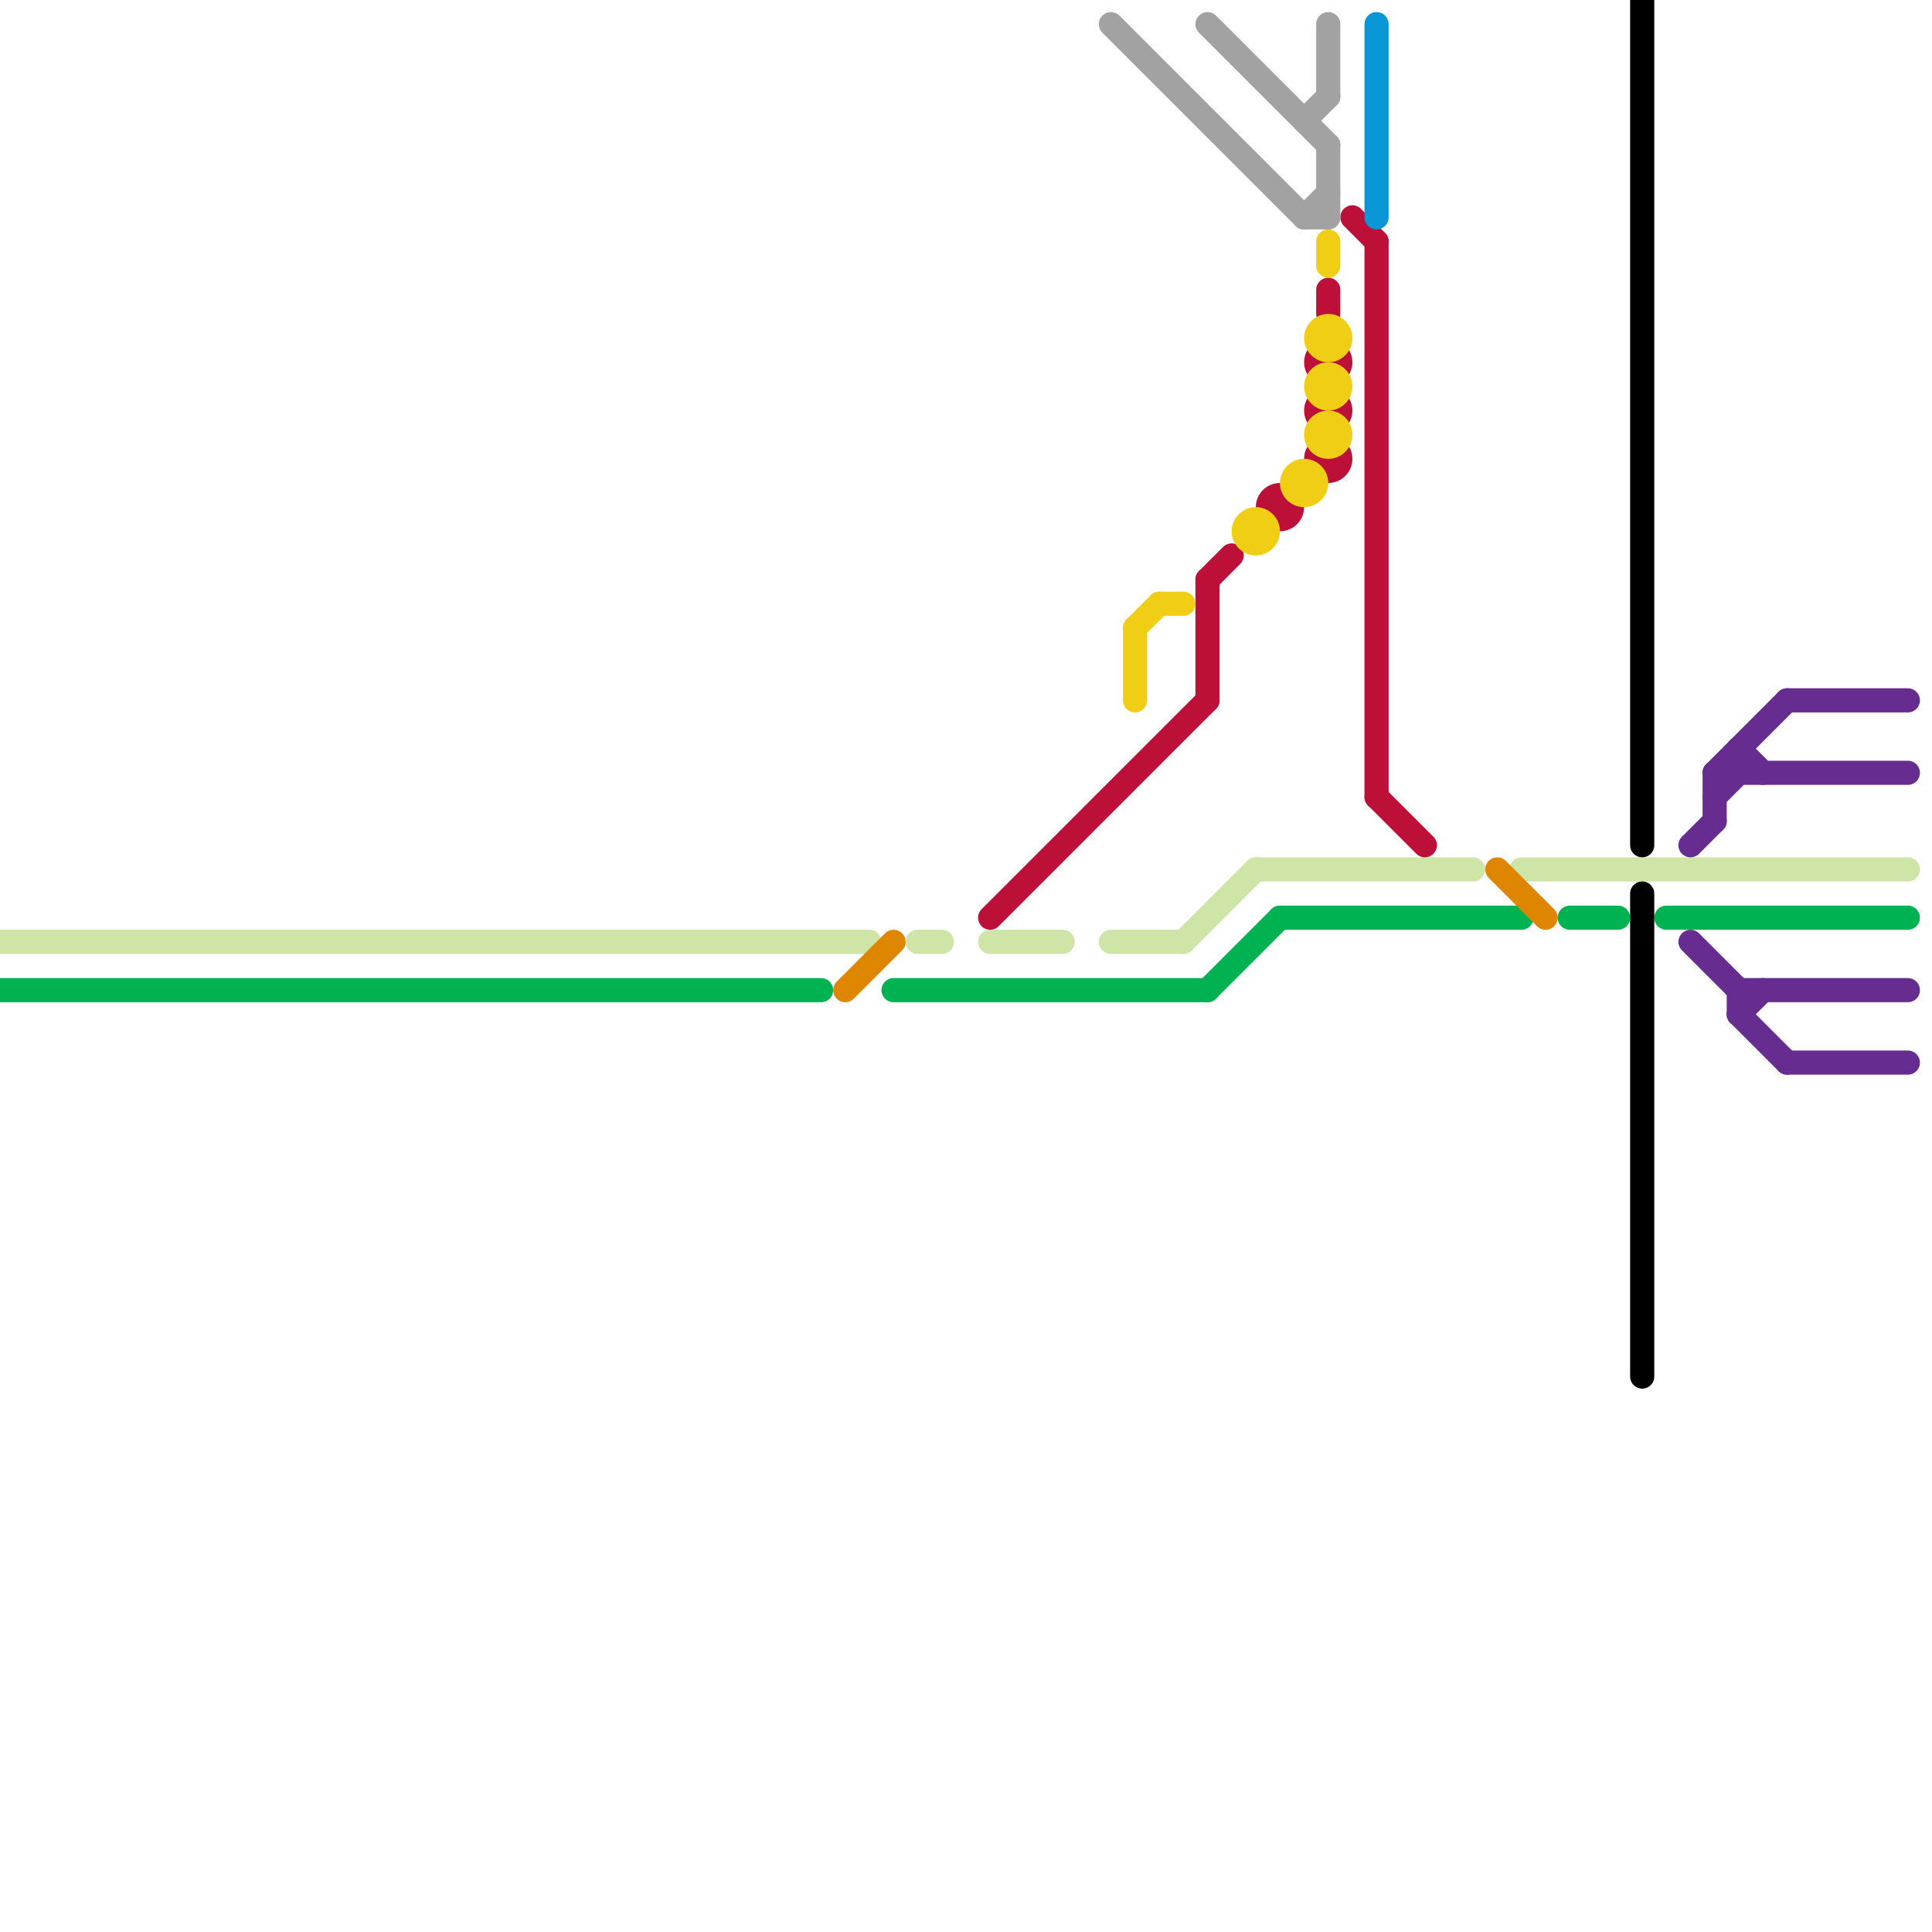 
<svg version="1.1" xmlns="http://www.w3.org/2000/svg" viewBox="0 0 80 80">
<style>text { font: 1px Helvetica; font-weight: 600; white-space: pre; dominant-baseline: central; } line { stroke-width: 1; fill: none; stroke-linecap: round; stroke-linejoin: round; } .c0 { stroke: #cfe4a7 } .c1 { stroke: #00b251 } .c2 { stroke: #df8600 } .c3 { stroke: #bd1038 } .c4 { stroke: #a2a2a2 } .c5 { stroke: #f0ce15 } .c6 { stroke: #0896d7 } .c7 { stroke: #000000 } .c8 { stroke: #662c90 }</style><defs><g id="wm-xf"><circle r="1.2" fill="#000"/><circle r="0.9" fill="#fff"/><circle r="0.6" fill="#000"/><circle r="0.3" fill="#fff"/></g><g id="wm"><circle r="0.6" fill="#000"/><circle r="0.3" fill="#fff"/></g></defs><line class="c0" x1="0" y1="39" x2="36" y2="39"/><line class="c0" x1="41" y1="39" x2="44" y2="39"/><line class="c0" x1="38" y1="39" x2="39" y2="39"/><line class="c0" x1="52" y1="36" x2="61" y2="36"/><line class="c0" x1="49" y1="39" x2="52" y2="36"/><line class="c0" x1="63" y1="36" x2="79" y2="36"/><line class="c0" x1="46" y1="39" x2="49" y2="39"/><line class="c1" x1="53" y1="38" x2="63" y2="38"/><line class="c1" x1="50" y1="41" x2="53" y2="38"/><line class="c1" x1="65" y1="38" x2="67" y2="38"/><line class="c1" x1="0" y1="41" x2="34" y2="41"/><line class="c1" x1="69" y1="38" x2="79" y2="38"/><line class="c1" x1="37" y1="41" x2="50" y2="41"/><line class="c2" x1="62" y1="36" x2="64" y2="38"/><line class="c2" x1="35" y1="41" x2="37" y2="39"/><line class="c3" x1="50" y1="24" x2="51" y2="23"/><line class="c3" x1="57" y1="33" x2="59" y2="35"/><line class="c3" x1="50" y1="24" x2="50" y2="29"/><line class="c3" x1="41" y1="38" x2="50" y2="29"/><line class="c3" x1="57" y1="10" x2="57" y2="33"/><line class="c3" x1="55" y1="12" x2="55" y2="13"/><line class="c3" x1="56" y1="9" x2="57" y2="10"/><circle cx="53" cy="21" r="1" fill="#bd1038" /><circle cx="55" cy="19" r="1" fill="#bd1038" /><circle cx="55" cy="15" r="1" fill="#bd1038" /><circle cx="55" cy="17" r="1" fill="#bd1038" /><line class="c4" x1="54" y1="9" x2="55" y2="9"/><line class="c4" x1="50" y1="1" x2="55" y2="6"/><line class="c4" x1="54" y1="5" x2="55" y2="4"/><line class="c4" x1="54" y1="9" x2="55" y2="8"/><line class="c4" x1="55" y1="6" x2="55" y2="9"/><line class="c4" x1="55" y1="1" x2="55" y2="4"/><line class="c4" x1="46" y1="1" x2="54" y2="9"/><line class="c5" x1="55" y1="10" x2="55" y2="11"/><line class="c5" x1="47" y1="26" x2="47" y2="29"/><line class="c5" x1="48" y1="25" x2="49" y2="25"/><line class="c5" x1="47" y1="26" x2="48" y2="25"/><circle cx="55" cy="18" r="1" fill="#f0ce15" /><circle cx="54" cy="20" r="1" fill="#f0ce15" /><circle cx="55" cy="14" r="1" fill="#f0ce15" /><circle cx="55" cy="16" r="1" fill="#f0ce15" /><circle cx="52" cy="22" r="1" fill="#f0ce15" /><line class="c6" x1="57" y1="1" x2="57" y2="9"/><line class="c7" x1="68" y1="37" x2="68" y2="57"/><line class="c7" x1="68" y1="0" x2="68" y2="35"/><line class="c8" x1="72" y1="42" x2="74" y2="44"/><line class="c8" x1="72" y1="42" x2="73" y2="41"/><line class="c8" x1="71" y1="32" x2="79" y2="32"/><line class="c8" x1="71" y1="32" x2="74" y2="29"/><line class="c8" x1="74" y1="29" x2="79" y2="29"/><line class="c8" x1="74" y1="44" x2="79" y2="44"/><line class="c8" x1="72" y1="31" x2="72" y2="32"/><line class="c8" x1="72" y1="41" x2="72" y2="42"/><line class="c8" x1="71" y1="32" x2="71" y2="34"/><line class="c8" x1="72" y1="41" x2="79" y2="41"/><line class="c8" x1="70" y1="35" x2="71" y2="34"/><line class="c8" x1="71" y1="33" x2="72" y2="32"/><line class="c8" x1="70" y1="39" x2="72" y2="41"/><line class="c8" x1="72" y1="31" x2="73" y2="32"/>
</svg>
